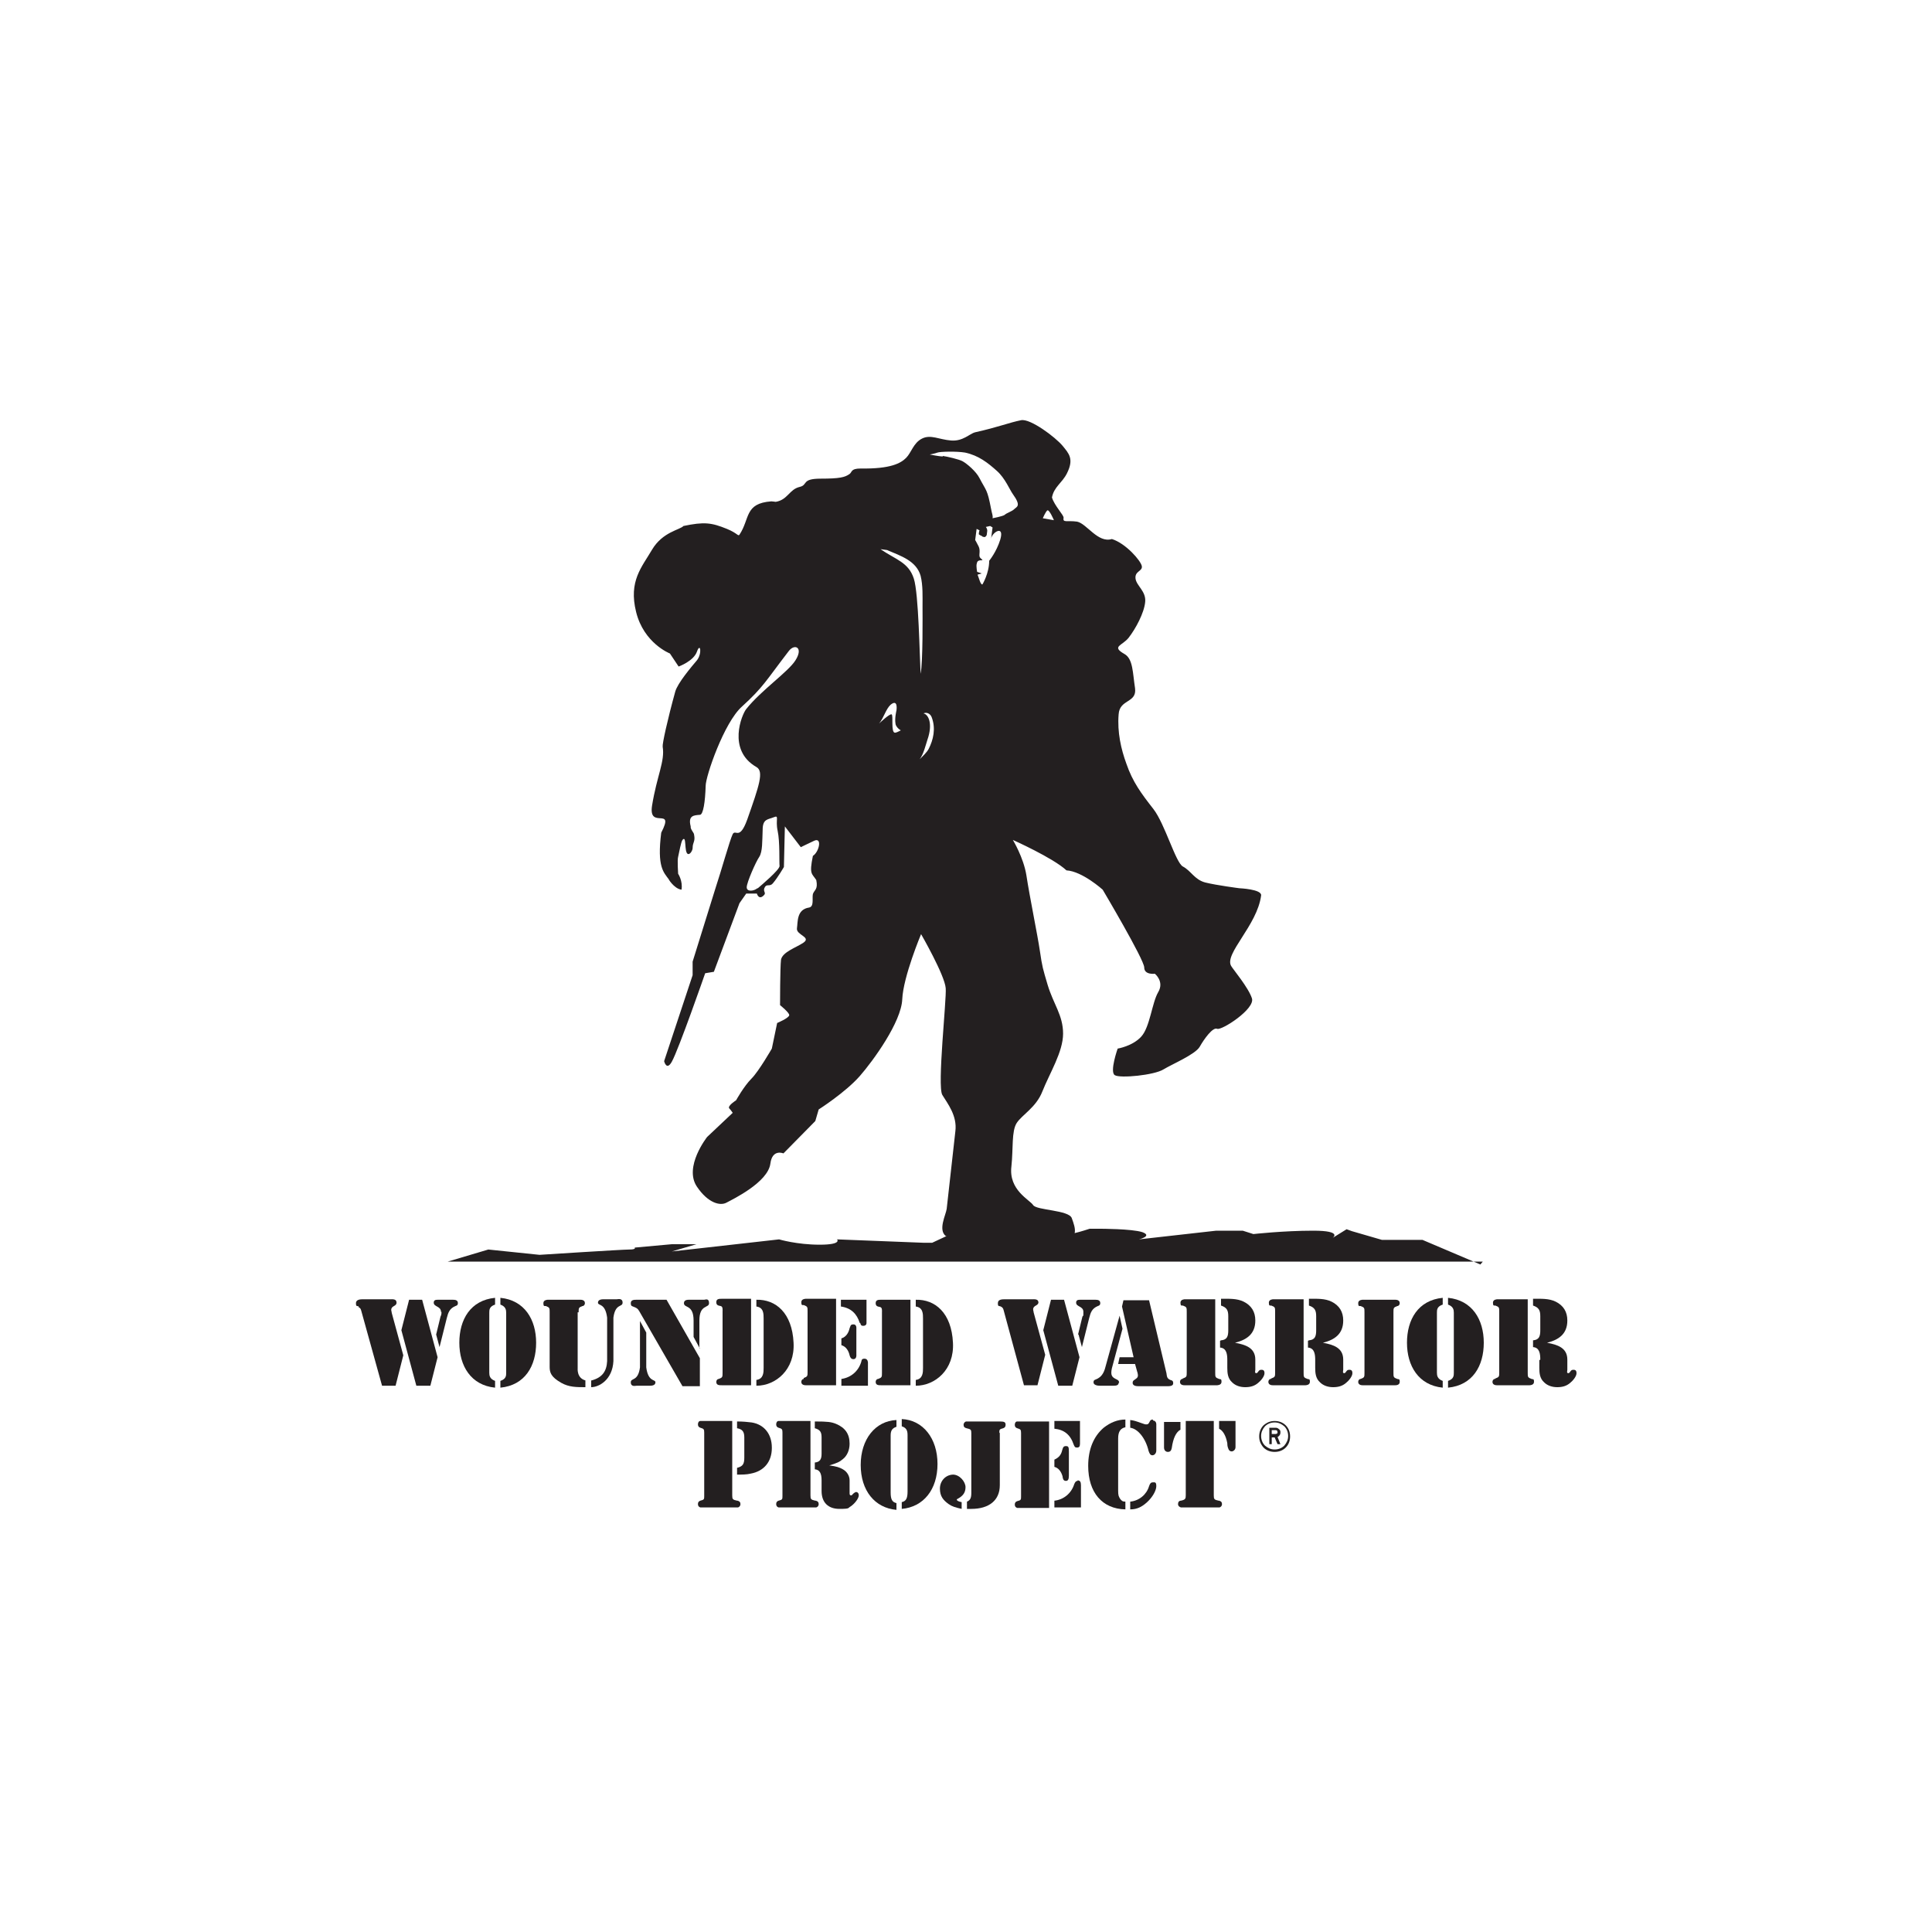 <?xml version="1.0" encoding="UTF-8"?> <svg xmlns="http://www.w3.org/2000/svg" id="Layer_1" version="1.1" viewBox="0 0 400 400"><defs><style> .st0 { fill: #231f20; } .st1 { fill: #fff; } </style></defs><rect class="st1" width="400" height="400"></rect><g><path class="st0" d="M91.4,271.6c0,.4,0,.6-.2,1l-.9,3.7.7,2.6h0s1.5-6,1.5-6c.3-1.2.6-2,1.8-2.5.3-.1.5-.2.5-.6,0-.6-.5-.7-1-.7h-3.1c-.4,0-.9,0-.9.6,0,.9,1.5.7,1.5,1.9Z"></path><path class="st0" d="M74.2,270.6c.4.2.5.4.6.8l4.3,15.5h2.8l1.6-6.3-2.4-8.8c0-.2-.1-.4-.1-.6,0-.9,1.1-.7,1.1-1.5s-.8-.7-1.4-.7h-5.5c-.5,0-1.5,0-1.5.8s.2.5.6.7Z"></path><polygon class="st0" points="89.1 286.9 90.6 281 87.4 269.1 84.7 269.1 83.1 275.4 86.2 286.9 89.1 286.9"></polygon><path class="st0" d="M103.6,285.9v1.4c5.1-.5,7.4-4.5,7.4-9.3s-2.4-8.8-7.4-9.3v1.4c1.1.4,1.2,1.1,1.2,1.7v12.4c0,.6,0,1.3-1.2,1.7Z"></path><path class="st0" d="M102.5,270.1v-1.4c-5.1.5-7.4,4.5-7.4,9.3s2.4,8.8,7.4,9.3v-1.4c-1.1-.4-1.2-1.1-1.2-1.7v-12.4c0-.6,0-1.3,1.2-1.7Z"></path><path class="st0" d="M122.4,285.8v1.4c1.6,0,4.4-1.5,4.6-5.4v-9c.4-3,1.9-2.1,1.9-3.1s-1-.7-1.2-.7h-2.7c-.3,0-1.2,0-1.2.7s1.5,0,1.9,3.1v9c-.1,2.1-1,3.4-3.2,4Z"></path><path class="st0" d="M119.8,271.7c0-.9,0-1,.8-1.3.3,0,.5-.3.5-.6,0-.7-.8-.7-.9-.7h-6.8c0,0-.9,0-.9.7s.2.6.5.6c.8.3.8.4.8,1.3v11.3c0,1.2.3,2.1,2.4,3.3,1.6.9,3.1.9,5,.9v-1.4c-1.8-.5-1.6-2.4-1.6-2.6v-11.5Z"></path><path class="st0" d="M144.8,279.2h0v-5.8c0-3.4,2-2.5,2-3.6s-.8-.7-1-.7h-3.2c-.2,0-1,0-1,.7,0,1.1,2,.2,2,3.6v3.4l1.3,2.4Z"></path><path class="st0" d="M131.8,286.9h2.7c.3,0,1.2,0,1.2-.7s-1.5,0-1.9-3.1v-7.2l-1.3-2.4h0v9.6c-.4,3-1.9,2.1-1.9,3.1s1,.7,1.2.7Z"></path><path class="st0" d="M131.8,269.1c-.5,0-1.2,0-1.2.7s.3.6.7.8c.8.3.9.6,1.3,1.3l8.7,15.1h3.6v-5.8l-6.9-12.1h-6.1Z"></path><path class="st0" d="M156.6,285.5v1.4c4,0,8-3.3,7.7-8.9-.3-6.2-3.7-9-7.7-8.9v1.4c1.5.2,1.5,1.5,1.5,2.5v10.2c0,.9,0,2.3-1.5,2.5Z"></path><path class="st0" d="M149.6,284.2c0,.9,0,1-.8,1.3-.3,0-.5.3-.5.6,0,.7.6.7,1.1.7h6.1v-17.9h-6.1c-.5,0-1.1,0-1.1.7s.5.7.9.8c.5.1.4.8.4,1.1v12.5Z"></path><path class="st0" d="M174.2,286.9h5.5v-4.8c0,0,0-.8-.7-.8s-.6.4-.7.7c-.6,1.9-2.1,3.2-4.1,3.5v1.4Z"></path><path class="st0" d="M166.4,285.5c-.3,0-.5.3-.5.6,0,.7.8.7.9.7h6.3v-17.9h-6.3c0,0-.9,0-.9.7s.2.6.5.6c.8.3.8.4.8,1.3v12.5c0,.9,0,1-.8,1.3Z"></path><path class="st0" d="M174.2,278.5c1,.3,1.5,1.2,1.7,2.1.1.4.3.8.8.8.7,0,.6-.9.6-1v-5.2c0-.2.1-1-.6-1s-.6.4-.8.8c-.2.9-.7,1.8-1.7,2.1v1.5Z"></path><path class="st0" d="M178.1,273.9c.1.4.2.6.6.6.7,0,.7-.5.7-.6v-4.8h-5.3v1.4c2.1.3,3.3,1.5,3.9,3.4Z"></path><path class="st0" d="M189.6,285.5v1.4c4,0,8-3.3,7.7-8.9-.3-6.2-3.7-9-7.7-8.9v1.4c1.5.2,1.5,1.5,1.5,2.5v10.2c0,.9,0,2.3-1.5,2.5Z"></path><path class="st0" d="M188.5,269.1h-6.1c-.5,0-1.1,0-1.1.7s.5.7.9.8c.5.1.4.8.4,1.1v12.5c0,.9,0,1-.8,1.3-.3,0-.5.3-.5.6,0,.7.6.7,1.1.7h6.1v-17.9Z"></path><polygon class="st0" points="217.6 269.1 216 275.4 219.1 286.9 222 286.9 223.5 281 220.3 269.1 217.6 269.1"></polygon><path class="st0" d="M215,269.7c0-.8-.8-.7-1.4-.7h-5.5c-.6,0-1.5,0-1.5.8s.2.5.6.7c.4.2.5.4.6.8l4.2,15.5h2.8l1.6-6.3-2.4-8.8c0-.2-.1-.4-.1-.6,0-.9,1.1-.7,1.1-1.5Z"></path><path class="st0" d="M223.3,276.3l.7,2.6h0s1.5-6,1.5-6c.3-1.2.6-2,1.8-2.5.3-.1.5-.2.5-.6,0-.6-.5-.7-1-.7h-3.1c-.4,0-.9,0-.9.6,0,.9,1.5.7,1.5,1.9s0,.6-.2,1l-.9,3.7Z"></path><path class="st0" d="M235.5,284.1c.2.9.1,1.1-.5,1.5-.3.2-.5.3-.5.7,0,.6.7.7,1.2.7h5.9c.5,0,1.3,0,1.3-.6s-.3-.6-.6-.7c-.7-.3-.7-.7-.8-1.4l-3.6-15.1h-5.3l-.3,1.3,2.4,10.5h-2.9l-.3,1.4h3.5l.5,1.8Z"></path><path class="st0" d="M231.7,286.3c0-.5-.3-.6-.7-.8-.8-.4-1.1-.8-.8-2.2l2.2-8.2-.6-2.7h0l-2.9,10.5c-.4,1.7-1.1,2.2-1.6,2.5-.5.3-.9.2-.9.8s.9.7,1.3.7h2.7c.5,0,1.2,0,1.2-.6Z"></path><path class="st0" d="M252.6,277.6v1.4c1.4.1,1.5,1.5,1.5,2.6v1.6c0,1.1.1,2.2,1,3,.7.7,1.7,1,2.7,1s1.9-.2,2.7-.9c.5-.4,1.3-1.3,1.3-2s-.4-.7-.7-.7c-.6,0-.6.7-1,.7s-.2-.5-.2-.7v-2.1c0-2.5-2.1-3.1-4.2-3.5h0c2.4-.6,4.2-1.8,4.2-4.6,0-1.8-.8-3.1-2.4-3.9-1.4-.7-3.1-.6-4.6-.6h-.1v1.4c1.2.4,1.5,1,1.5,2.2v2.9c0,1.2-.2,2-1.5,2.1Z"></path><path class="st0" d="M244.8,285.5c-.3,0-.5.3-.5.6,0,.7.8.7.9.7h6.8c0,0,.9,0,.9-.7s-.2-.5-.5-.6c-.8-.3-.8-.4-.8-1.3v-15.2h-6.3c0,0-.9,0-.9.7s.2.6.5.6c.8.3.8.4.8,1.3v12.5c0,.9,0,1-.8,1.3Z"></path><path class="st0" d="M263.1,285.5c-.3,0-.5.3-.5.6,0,.7.8.7.9.7h6.8c0,0,.9,0,.9-.7s-.2-.5-.5-.6c-.8-.3-.8-.4-.8-1.3v-15.2h-6.3c0,0-.9,0-.9.7s.2.6.5.6c.8.3.8.4.8,1.3v12.5c0,.9,0,1-.8,1.3Z"></path><path class="st0" d="M270.8,277.6v1.4c1.4.1,1.5,1.5,1.5,2.6v1.6c0,1.1.1,2.2,1,3,.7.7,1.7,1,2.7,1s1.9-.2,2.7-.9c.5-.4,1.3-1.3,1.3-2s-.4-.7-.7-.7c-.6,0-.6.7-1,.7s-.2-.5-.2-.7v-2.1c0-2.5-2.1-3.1-4.2-3.5h0c2.4-.6,4.2-1.8,4.2-4.6,0-1.8-.8-3.1-2.4-3.9-1.4-.7-3.1-.6-4.6-.6h-.1v1.4c1.2.4,1.5,1,1.5,2.2v2.9c0,1.2-.2,2-1.5,2.1Z"></path><path class="st0" d="M281.7,285.5c-.3,0-.5.3-.5.6,0,.7.8.7.9.7h6.8c.1,0,.9,0,.9-.7s-.2-.5-.5-.6c-.8-.3-.8-.4-.8-1.3v-12.5c0-.9,0-1,.8-1.3.3,0,.5-.3.5-.6,0-.7-.8-.7-.9-.7h-6.8c0,0-.9,0-.9.7s.2.6.5.6c.8.3.8.4.8,1.3v12.5c0,.9,0,1-.8,1.3Z"></path><path class="st0" d="M299.8,268.7v1.4c1.1.4,1.2,1.1,1.2,1.7v12.4c0,.6,0,1.3-1.2,1.7v1.4c5.1-.5,7.4-4.5,7.4-9.3s-2.4-8.8-7.4-9.3Z"></path><path class="st0" d="M298.7,270.1v-1.4c-5.1.5-7.4,4.5-7.4,9.3s2.4,8.8,7.4,9.3v-1.4c-1.1-.4-1.2-1.1-1.2-1.7v-12.4c0-.6,0-1.3,1.2-1.7Z"></path><path class="st0" d="M309.5,285.5c-.3,0-.5.3-.5.6,0,.7.8.7.9.7h6.8c0,0,.9,0,.9-.7s-.2-.5-.5-.6c-.8-.3-.8-.4-.8-1.3v-15.2h-6.3c0,0-.9,0-.9.7s.2.6.5.6c.8.3.8.4.8,1.3v12.5c0,.9,0,1-.8,1.3Z"></path><path class="st0" d="M318.7,281.6v1.6c0,1.1.1,2.2,1,3,.7.7,1.7,1,2.7,1s1.9-.2,2.7-.9c.5-.4,1.3-1.3,1.3-2s-.4-.7-.7-.7c-.6,0-.6.7-1,.7s-.2-.5-.2-.7v-2.1c0-2.5-2.1-3.1-4.2-3.5h0c2.4-.6,4.2-1.8,4.2-4.6,0-1.8-.8-3.1-2.4-3.9-1.4-.7-3.1-.6-4.6-.6h-.1v1.4c1.2.4,1.5,1,1.5,2.2v2.9c0,1.2-.2,2-1.5,2.1v1.4c1.4.1,1.5,1.5,1.5,2.6Z"></path><path class="st0" d="M205.2,111.4s0,0,0,0c0,.4,0,.3,0,0Z"></path><path class="st0" d="M306.5,261.8l-12-5.1h-8.4l-6.2-1.8-1.1-.4-2.9,1.8s2.2-1.5-4-1.5-12.4.7-12.4.7l-2.2-.7h-5.5l-16,1.8s2.9-.7.7-1.5c-2.2-.7-8.7-.7-8.7-.7h-2.2s-1.8.6-3.1.9c.2-.9-.2-2-.6-3.1-.6-1.7-7.3-1.6-8-2.7-.7-1.1-5.1-3.1-4.5-8,.4-3.7,0-7.3,1.1-9,1.1-1.7,4-3.2,5.3-6.5,1.5-3.8,4.3-8.2,4.3-12s-2-6.1-3.2-10.1c-1-3.4-1.1-3.6-1.6-7-.5-3.4-2.1-11.1-2.8-15.7-.6-3.7-2.8-7.3-2.8-7.3,0,0,8.3,3.7,11.1,6.3,3.3.2,7.5,4,7.5,4,0,0,8.6,14.5,8.6,16.1,0,1.6,2.2,1.3,2.2,1.3,0,0,2,1.6.7,3.8-1.3,2.2-1.7,7.2-3.5,9.2-1.8,2-4.9,2.5-4.9,2.5,0,0-1.7,4.8-.6,5.5,1.1.7,8.2,0,10.1-1.2,1.8-1.1,6.6-3.1,7.5-4.7.9-1.6,2.7-4.1,3.6-3.7.9.4,7.9-4.1,7.2-6.3-.7-2.2-3.9-6-4.3-6.7-1.5-2.5,5.4-8.4,6.2-14.6.2-1.3-4.5-1.5-4.5-1.5,0,0-4.7-.6-7.1-1.2-2.2-.6-2.9-2.4-4.6-3.3-1.5-.8-3.7-8.8-6.1-11.9-2.5-3.2-4.3-5.6-5.6-9.4-1.1-3-1.9-6.5-1.6-10.2.2-3.2,3.8-2.3,3.4-5.4-.5-3.2-.4-6.1-2.2-7.1-2.8-1.6-.4-1.7.9-3.4,1.4-1.8,3.2-5.1,3.4-7.4.2-2.2-1.8-3.3-2-4.8-.2-1.6,1.5-1.5,1.3-2.6-.2-1.1-3.3-4.7-6.2-5.6-2.9.9-5.2-3.2-7.2-3.6-2.1-.3-3,.3-2.8-.8.1-.5-1.9-2.5-2.4-4.2.4-2.2,2.1-3,3.1-5,1.5-3,.4-4.1-.9-5.7-1.5-1.8-6.7-5.7-8.6-5.3-2.5.5-4.6,1.4-9.5,2.5-1.2.3-2.5,1.9-5,1.7-2.5-.2-4.2-1.3-6-.4-1.8.9-2.2,2.9-3.3,4-1.1,1.1-3.2,2.3-9.4,2.2-2.2,0-1.7.8-2.4,1.2-.9.6-1.9.9-5.9.9s-2.6,1.3-4.3,1.7c-2.2.5-2.5,2.7-5,3.1,0,0-.7-.1-.9-.1-5.6.4-4.4,3.6-6.6,6.9-.3.4-.4-.3-2.6-1.2-3.2-1.3-4.7-1.5-9-.6-.7.8-4.3,1.2-6.5,4.9-2.1,3.6-4.9,6.5-3.3,12.9,1.6,6.5,7,8.6,7,8.6l1.8,2.7s3.1-1.1,3.8-3.1c.7-2,1.1.4,0,1.8-1.1,1.3-4,4.7-4.5,6.5-1.6,5.8-2.7,10.8-2.6,11.4.5,3-1.2,6-2.2,12.2-.8,5.1,4.8,0,1.9,5.6-.9,7.1.5,8.2,1.6,9.7-.3-.4,1,1.9,2.6,2.1.3-1.8-.7-3.3-.7-3.3,0,0-.2-2.9,0-3.5.2-.9.6-3.1.9-3.5.9-1.1.3,2.5,1.1,2.9.5.2,1-.8,1-1.2,0-1.3.6-1.3.3-2.8,0-.4-.8-1.1-.7-1.7-.6-2.3.7-2.3,1.9-2.4.7,0,1.1-2.7,1.2-6,0-2,3.8-13.1,7.5-16.4,4.5-4.1,5-5.4,9.7-11.5,1.2-1.6,3.1-.8,1.4,1.9-1.5,2.4-7.1,6.2-10.2,10.1-.9,1.1-4,8.5,2.1,12,1.6.9.6,3.8-1.9,10.9-1.6,4.4-2.4,1.9-3,3-.6,1.2-2.4,7.7-3.6,11.3-1.1,3.5-4.7,15.1-4.7,15.1v2.8c0,0-5.9,17.8-5.9,17.8,0,0,.5,2.1,1.6.1,1.4-2.5,6.9-18.3,6.9-18.3l1.8-.3,5.3-14.2,1.4-2h2.2c0,0,.4,1.5,1.5.3.5-.5-.4-.8.2-1.7.4-.6,1,0,1.6-.7,1.1-1.3,2.3-3.4,2.3-3.4l.2-8.4,3.3,4.3s1.2-.6,2.7-1.3c1.8-.9,1.1,2.3-.2,3.1-.8,3.9-.2,3.6.7,5,.4,2-.4,2-.7,2.9-.2.9.3,2.6-.8,2.8-2.6.4-2.3,3-2.5,4.3-.2,1.4,3.1,1.8,1.3,3-1.5,1-4.3,1.9-4.6,3.5-.2,1.6-.2,9.4-.2,9.4,0,0,2,1.6,1.9,2.1-.1.6-2.5,1.6-2.5,1.6l-1.1,5.3s-2.7,4.7-4.2,6.2c-1.6,1.6-3.2,4.5-3.2,4.5,0,0-1.9,1.2-1.4,1.7.3.3.7.9.7.9l-5.3,5s-4.9,6.2-2.1,10.3c2.3,3.4,4.8,4,6.1,3.3,1.3-.7,8.6-4.2,9.1-8.1.4-3.1,2.7-2.1,2.7-2.1l6.6-6.7.7-2.4s5.5-3.5,8.5-6.9c2.8-3.2,8.6-11.2,8.8-15.9.2-4.7,3.9-13.5,3.9-13.5,0,0,4.9,8.5,5.1,11.2.2,2.3-1.8,20.3-.7,22.1,1.1,1.8,3.1,4.3,2.7,7.5-.4,3.5-1.4,12.4-1.8,16.1-.2,1.3-1.8,4.3-.2,5.6,0,0,.1,0,.2,0h0s-3,1.4-3,1.4h-1.8l-17.9-.7s1.1,1.1-3.6,1.1-8.4-1.1-8.4-1.1l-22.2,2.5,5.1-1.5h-5.1l-7.7.7s.4.4-1.1.4-18.6,1.1-18.6,1.1l-10.6-1.1-8.4,2.5h214.3ZM216.8,105.7c.4-.4,1.4,2,1.4,2l-2.3-.4s.5-1.2.9-1.6ZM156.8,183.9c-.7.6-2.2.8-2.2-.2s1.9-5.3,2.6-6.3c.7-1.1.6-3.3.7-5.6,0-2.3,1.1-2.1,2.3-2.6,1.2-.5.3.5.8,2.8.5,2.3.3,6.6.4,7.3,0,.8-3.8,4-4.5,4.6ZM202.6,110.5c.1.3.6.4.7.5.2.2.2.1.5.2.1,0,.4-.1.5-.5,0-.2.1-.6.1-.8,0-.5-.3-.8-.3-.8l.9-.2.5.3s-.2,1.6-.3,2.3c.2-1.3,2.8-2.9,1.9.2-.8,2.6-2.3,4.4-2.3,4.4,0,2.6-1.4,4.9-1.4,4.9-.4.1-.7-1.3-1-2,0-.1.9-.2.8-.3,0,0-.9-.3-.9-.3,0,0-.2-1.1-.1-1.6.1-.6.3-.8,1-.8.6,0-.3-.3-.4-.8-.1-.5.2-1.3-.2-2.1-.4-.8-.7-1.3-.7-1.3l.3-2.3.6.3s-.2.5-.1.7ZM183.7,113.9c2.8,1.2,6,2.2,6.9,5.3.5,2,.4,4.3.4,6.4,0,1.7.1,11.4-.4,13.9-.2-3.6-.4-16.6-1.4-19.7-1.1-3.4-3.7-3.9-6.9-6.1l1.5.2ZM185.3,151.7c-.9,0-.3-3.6-.7-3.8-.4-.2-2.6,1.9-2.6,1.9,1-1.2,1.4-3,2.4-3.9,1.6-1.3,1.2,1.2,1.2,1.2,0,0-.4,1.6-.2,2.7,0,.4.5,1.1,1.1,1.4-.5.3-1,.5-1.2.5ZM192.3,155c-.4.8-1.4,1.7-1.9,2.2.8-1,1.3-3.1,1.6-4,1.2-3.4.2-5.3-.8-5.5.6-.3,1.4,0,1.7.8.9,2.4.3,4.7-.6,6.5ZM195.2,94.5c-.8,0-2.7-.4-2.7-.4,0,0,1.1-.2,1.6-.4.5-.2,3.9-.3,5.7,0,2.8.6,4.7,2.1,6.6,3.8,1.7,1.5,2.7,4,3.3,4.8,1.8,2.5.8,2.6.3,3.1-.5.5-1.6.8-2,1.2-.4.3-2.5.7-2.5.7.1-.6-.1-.8-.3-1.9-.8-4.2-1-3.7-2.4-6.4-.7-1.4-2.6-3-3.5-3.5-.7-.4-3.3-1-4.1-1.1Z"></path><path class="st0" d="M152.6,310.7c-.9-.2-1-.3-1-1.1v-15.4h-5.8c-.6,0-.6,0-.8,0-.3,0-.5.3-.5.7s.2.6.5.7c.7.2.8.3.8,1v13.1c0,.7,0,.8-.8,1-.3.1-.5.3-.5.7s.2.6.5.7c.2,0,.2,0,.8,0h5.9c.7,0,.7,0,1,0,.3,0,.6-.3.6-.7s-.2-.6-.6-.7Z"></path><path class="st0" d="M159.8,299.7c0-2.8-1.6-4.8-4.2-5.2-.8-.1-1.8-.2-3-.2v1.4c1.1.2,1.5.7,1.5,1.9v4.2c0,1.3-.3,1.8-1.5,2.1v1.4c1,0,2,0,2.8-.2,2.8-.5,4.4-2.5,4.4-5.3Z"></path><path class="st0" d="M168.8,310.7c-.9-.2-1-.3-1-1.1v-15.4h-5.8c-.6,0-.6,0-.8,0-.3,0-.5.3-.5.7s.2.6.5.7c.7.2.8.3.8,1v13.1c0,.7,0,.8-.8,1-.3.1-.5.3-.5.7s.2.6.5.7c.2,0,.2,0,.8,0h5.9c.7,0,.7,0,1,0,.3,0,.6-.3.6-.7s-.2-.6-.6-.7Z"></path><path class="st0" d="M177.3,308.9c-.2,0-.5.2-.7.4-.2.2-.2.3-.4.3s-.3-.1-.3-.4v-2.7c0-.9-.5-1.8-1.4-2.3-.7-.4-1.3-.6-2.8-.8,1.6-.5,2.1-.7,2.8-1.3.9-.7,1.4-1.9,1.4-3.2,0-2-.9-3.3-2.8-4.1-1-.4-1.7-.5-4.4-.5v1.4c1.1.3,1.4.8,1.4,1.9v3.4c0,1.2-.4,1.7-1.4,1.8v1.4c1,.1,1.4.8,1.4,2.3v2.2c0,2.4,1.4,3.7,3.7,3.7s1.7-.2,2.3-.5c.9-.6,1.7-1.7,1.7-2.3s-.4-.7-.6-.7Z"></path><path class="st0" d="M184.4,308.9v-11.7c0-1,.3-1.5,1.2-1.8v-1.4c-4.4.2-7.4,4-7.4,9.3s2.9,8.9,7.4,9.3v-1.4c-.9-.2-1.2-.8-1.2-2.2Z"></path><path class="st0" d="M186.7,293.9v1.4c.9.3,1.2.8,1.2,1.8v11.7c0,1.4-.3,2-1.2,2.2v1.4c4.5-.4,7.4-4,7.4-9.3s-3-9.1-7.4-9.3Z"></path><path class="st0" d="M206.9,296.7c0-.7,0-.8.8-1,.3-.1.5-.3.5-.7,0-.6-.3-.7-1.3-.7h-5.8c-.7,0-.8,0-1,0-.3,0-.6.3-.6.7s.2.6.6.7c.9.2,1,.3,1,1v12.4c0,1-.2,1.5-.9,1.8v1.5c.4,0,.6,0,.9,0,3.7,0,5.9-1.8,5.9-4.9v-10.9Z"></path><path class="st0" d="M197.4,305.3c-1.6,0-2.8,1.3-2.8,2.9s.7,2.4,1.8,3.2c.7.5,1.4.7,2.7,1v-1.4c-.6-.1-1-.3-1-.5s.1-.1.2-.2c1.1-.6,1.6-1.3,1.6-2.4s-1.2-2.6-2.6-2.6Z"></path><path class="st0" d="M218.3,295.8c2,.2,3.3,1.2,4,3.3.2.5.3.6.7.6s.6-.2.6-.8v-4.7h-5.3v1.6Z"></path><path class="st0" d="M220,305.8c.1.6.3.8.7.8s.6-.3.6-1.1v-5c0-.9-.1-1.1-.6-1.1s-.6.2-.8.9c-.2.9-.7,1.5-1.6,1.9v1.5c.8.2,1.4.9,1.7,2Z"></path><path class="st0" d="M217.2,294.3h-5.8c-.6,0-.6,0-.8,0-.3,0-.5.3-.5.7s.2.6.5.7c.7.2.8.3.8,1v13.1c0,.7,0,.8-.8,1-.3.1-.5.3-.5.7s.2.6.5.7c.2,0,.2,0,.8,0h5.8v-17.8Z"></path><path class="st0" d="M223.1,306.6c-.3,0-.5.2-.7.7-.6,1.9-2.2,3.2-4.1,3.4v1.4h5.5v-4.6c0-.7-.2-1-.7-1Z"></path><path class="st0" d="M238.7,293.9c-.3,0-.5.1-.6.3-.3.6-.4.7-.7.7s-.4,0-.9-.2c-1.4-.5-1.7-.6-2.5-.7v1.6c1.6.2,3.2,2.2,3.8,4.8.2.6.4.9.8.9s.8-.4.8-1v-5.4c0-.5-.3-.8-.7-.8Z"></path><path class="st0" d="M238.7,306.9c-.4,0-.6.2-.8.8-.5,1.7-2,3-3.9,3.2v1.6c1.4,0,2.4-.5,3.5-1.5,1.1-1,1.9-2.4,1.9-3.3s-.3-.8-.7-.8Z"></path><path class="st0" d="M231.5,308.6v-10.8c0-1.4.5-2.1,1.5-2.3v-1.6c-1.6,0-3.1.6-4.5,1.7-2.1,1.8-3.2,4.5-3.2,7.9,0,5.5,2.9,8.9,7.7,9v-1.6c-.6,0-.8-.2-1.1-.6-.3-.5-.4-.7-.4-1.7Z"></path><path class="st0" d="M241,299.7c0,.5.3.9.8.9s.7-.3.8-.8c.3-2.1.9-3.3,1.8-3.8v-1.6h-3.4v5.4Z"></path><path class="st0" d="M252.3,310.7c-.9-.2-1-.3-1-1.1v-15.4h-5.8v15.4c0,.7-.1.9-1,1.1-.4,0-.6.3-.6.7s.3.6.6.7c.2,0,.2,0,1,0h5.9c.7,0,.7,0,1,0,.3,0,.6-.3.6-.7s-.2-.6-.6-.7Z"></path><path class="st0" d="M254.1,298.9c0,.6.2,1,.2,1,.1.4.4.6.7.6s.8-.3.8-.9v-5.4h-3.4v1.6c.8.4,1.4,1.4,1.7,3Z"></path><path class="st0" d="M262.8,299h.5v-1.4h.6l.6,1.4h.6l-.6-1.5c.1,0,.2-.1.3-.2.2-.2.3-.4.3-.7s0-.5-.3-.7c-.2-.2-.4-.3-.7-.3h-1.3v3.4ZM263.3,296.6v-.5h.8c.1,0,.2,0,.3.1,0,0,.1.2.1.3s0,.2-.1.3c0,0-.2.1-.3.1h-.8v-.5Z"></path><path class="st0" d="M261.6,295.1c-.6.6-.9,1.4-.9,2.3s.3,1.6.9,2.3c.6.6,1.4.9,2.3.9s1.7-.3,2.3-.9c.6-.6.9-1.4.9-2.3s-.3-1.7-.9-2.3c-.6-.6-1.4-.9-2.3-.9s-1.6.3-2.3.9ZM266.7,297.3c0,.8-.3,1.4-.8,2-.5.5-1.2.8-2,.8s-1.4-.3-2-.8c-.5-.5-.8-1.2-.8-2s.3-1.4.8-2c.5-.5,1.2-.8,2-.8s1.4.3,2,.8c.5.5.8,1.2.8,2Z"></path></g></svg> 